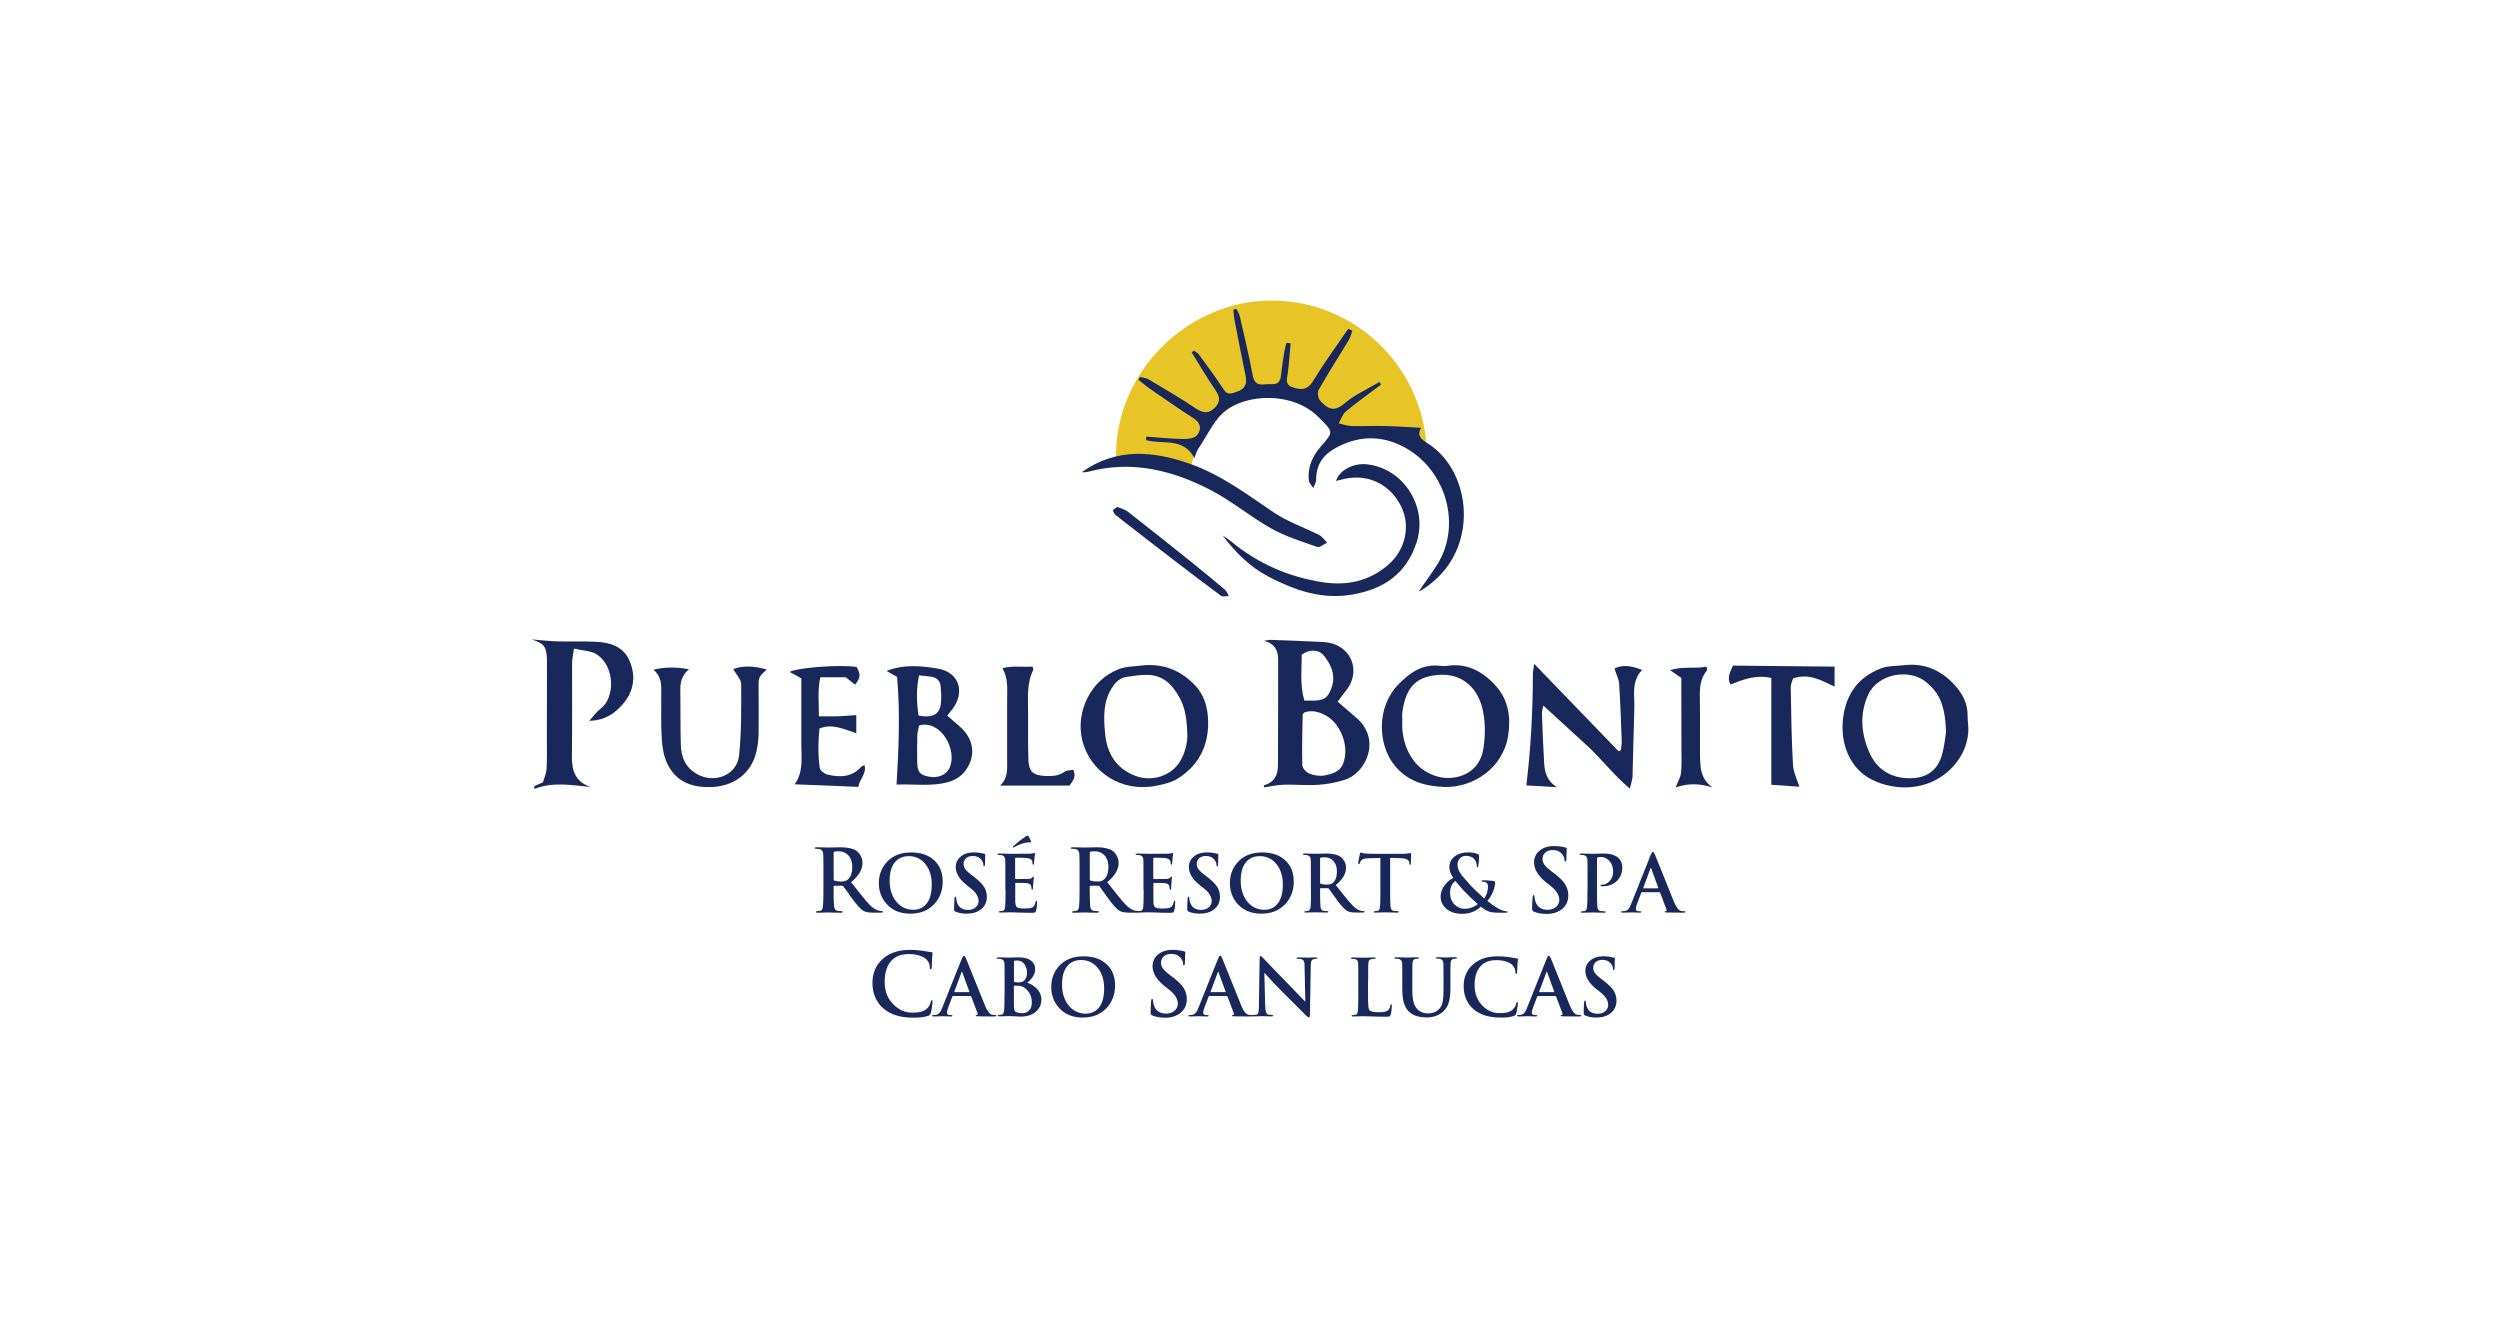 <?xml version="1.0" encoding="UTF-8"?>
<svg id="Capa_1" data-name="Capa 1" xmlns="http://www.w3.org/2000/svg" viewBox="0 0 391.11 206.22">
  <defs>
    <style>
      .cls-1 {
        fill: #e7c526;
      }

      .cls-2 {
        fill: #18285b;
      }
    </style>
  </defs>
  <g>
    <path class="cls-1" d="m186.39,73.12c.77-6.24,6.08-11.08,12.53-11.08,4.65,0,8.7,2.52,10.89,6.26,2.18-.37,9.48-1.32,13.36,1.62-.74-12.77-11.3-22.9-24.25-22.9s-24.33,10.89-24.33,24.33c0,.14.02.28.02.42,2.62-.12,8.16-.14,11.78,1.36Z"/>
    <g>
      <path class="cls-2" d="m211.58,51.7c-.18.49-.29,1.02-.56,1.47-1.57,2.61-3.22,5.18-4.73,7.83-.23.41-.07,1.35.26,1.71,1.04,1.13,2.07,1.88,3.72.45,1.62-1.39,3.67-2.28,5.53-3.4.09.13.18.26.26.4-1.84,1.39-3.73,2.74-5.51,4.21-.53.44-.75,1.23-1.12,1.86.66.15,1.32.4,1.98.42,1.75.05,3.51-.05,5.27,0,1.87.04,3.73.18,5.65.28-.98,1.56.68,2.12,1.76,2.94,6,4.56,6.97,15.13.36,20.92-.76.67-1.55,1.29-2.53,1.77.97-1.4,2-2.77,2.91-4.21,4.2-6.66.99-16.14-6.6-19.06-3.35-1.29-6.69-.78-9.73,1.06-1.7,1.02-2.61,2.63-2.6,4.7,0,.44-.29.87-.44,1.31-.25-.42-.67-.82-.71-1.26-.19-2.03.57-3.75,1.9-5.26,2.03-2.32,1.94-2.23-.25-4.47-4.16-4.26-11.41-3.63-14.56-1.21-1.92,1.48-3,4.04-4.44,6.14-.21.31-.29.72-.53,1.37-1.82-3.36-5.05-2.07-7.58-2.82l.04-.55c1.9.14,3.8.34,5.7.38.76.01,1.83-.09,2.23-.58.72-.87.68-1.9-.55-2.68-2.35-1.49-4.63-3.1-6.92-4.68-.58-.4-1.12-.88-1.67-1.32l.22-.44c.46.12.98.14,1.37.38,2.48,1.48,4.98,2.94,7.38,4.54,1.18.79,2.07.86,3.06-.21.96-1.03.55-1.85-.12-2.84-1.27-1.86-2.41-3.81-3.6-5.72.12-.09.24-.19.36-.28.26.2.58.35.77.61,1.32,1.81,2.67,3.61,3.89,5.49.66,1.02,1.39.53,2.1.31,1.14-.36,1.59-1.15,1.34-2.36-.62-2.98-1.2-5.97-1.78-8.96-.09-.49-.11-.99-.16-1.48.15-.05.31-.1.46-.15.18.37.44.72.53,1.1.72,3.13,1.47,6.25,2.06,9.4.24,1.27.95,1.43,1.93,1.31.96-.11,2.28.4,2.46-1.29.14-1.27.34-2.54.54-3.81.07-.47.22-.93.34-1.4l.64.1c-.14,1.53-.24,3.07-.43,4.6-.12.95-.55,1.88.86,2.31,1.33.41,2.23.37,3.08-1.02,1.71-2.8,3.65-5.46,5.5-8.17.21.1.42.19.64.29Z"/>
      <path class="cls-2" d="m191.28,83.78c.46.32.94.6,1.37.96,4.17,3.45,8.97,5.53,14.3,6.35,3.76.58,7.25-.16,10.21-2.71,2.72-2.34,3.55-6.11,2.04-9.15-1.68-3.39-4.98-5.06-8.63-4.36-.52.1-1.03.24-1.56.37.45-1.63,2.71-2.84,4.83-2.6,5.77.63,9.56,6.68,7.79,12.18-1.61,4.98-5.19,7.36-10.1,8.2-4.72.81-8.94-.65-13.05-2.79-2.96-1.54-5.21-3.82-7.21-6.46Z"/>
      <path class="cls-2" d="m169.27,73.84c5.42-3.82,11.19-3.32,17.05-1.22,4.79,1.71,8.8,4.75,12.97,7.56,2.17,1.46,4.74,2.33,7.1,3.53.49.25.82.79,1.23,1.19-.52.24-1.15.8-1.54.67-2.45-.86-4.98-1.65-7.23-2.91-3.3-1.85-6.24-4.35-9.6-6.07-5.92-3.04-12.2-4.59-18.91-2.81-.26.07-.53.09-.79.11-.1,0-.2-.03-.27-.05Z"/>
      <path class="cls-2" d="m174.78,79.3c.61.26,1.22.39,1.66.74,3.4,2.66,6.78,5.35,10.15,8.05,1.7,1.37,3.38,2.76,5.05,4.17.28.24.41.65.61.98-.41,0-.95.18-1.21-.02-2.37-1.73-4.69-3.52-7.02-5.3-3.13-2.4-6.25-4.81-9.36-7.24-.25-.19-.49-.51-.54-.81-.02-.14.41-.36.67-.57Z"/>
    </g>
    <g>
      <path class="cls-2" d="m197.69,122.86c1.65-.41,2.23-1.61,2.24-3.09.04-5.53.02-11.06.03-16.6,0-1.46-.57-2.48-2.17-2.92.31-.05.63-.16.94-.15,2.51.09,5.02.18,7.53.3.69.03,1.4.06,2.06.24,3.29.92,4.45,4.51,2.38,7.23-.47.62-.94,1.25-1.44,1.9,1.1.95,2.07,1.76,3.02,2.6,3.8,3.35,1.47,8.53-1.88,9.62-1.35.44-2.8.7-4.22.79-1.76.12-3.53-.07-5.3-.02-1.04.03-2.06.27-3.1.41-.03-.11-.06-.21-.09-.32Zm6.35-11.39c-.12.15-.24.24-.24.32-.05,2.64-.14,5.29-.06,7.93.01.47.65,1.12,1.14,1.32.71.28,1.59.42,2.34.27,1.13-.22,2.36-.54,2.87-1.77,1.06-2.55-.19-6.17-2.6-7.56-1.08-.62-2.25-.95-3.44-.52Zm.02-1.86c.57,0,.99,0,1.41,0,1.69-.04,2.27-.43,2.84-2,.69-1.91-.02-3.57-1.17-5.02-.81-1.03-2.31-1.04-3.49-.17.01,2.28-.32,4.65.41,7.19Z"/>
      <path class="cls-2" d="m89.79,101.44c-.14,1.06-.29,1.71-.29,2.36-.02,4.78.04,9.56-.03,14.35-.03,2.26.4,4.12,2.93,4.97-2.98-.29-5.88-.84-8.77.29-.03-.13-.05-.26-.08-.4.38-.17.77-.34,1.38-.61.17-.6.52-1.34.57-2.09.1-1.59.05-3.19.05-4.78,0-3.83.02-7.65.02-11.48,0-.27,0-.53,0-.8-.07-2.12-.43-2.58-2.4-3.22,1.27.1,2.53.26,3.8.3,2.09.06,4.18-.03,6.26.07,2.29.11,4.38.77,5.32,3.12.97,2.42.57,4.7-1.15,6.68-1.29,1.48-2.87,2.53-5.21,2.56.66-.72,1.13-1.41,1.77-1.89,2.27-1.68,2.3-6.62-.63-8.51-.86-.56-2.09-.55-3.55-.89Z"/>
      <path class="cls-2" d="m225.85,123.11c-3.1-.13-5.84-.95-7.84-3.58-2.45-3.21-2.64-8.88.66-12.35,1.83-1.92,3.85-3.38,6.72-3.01.32.04.65.05.96,0,3.2-.5,5.68.92,7.67,3.14,1.96,2.19,2.38,4.92,1.92,7.78-.81,5.14-5.54,8.19-10.09,8.03Zm-6.47-10.33s0,0,0,0c0,.42-.03.85,0,1.27.29,3.55,2.18,6.59,5.64,7.47,2.63.67,6.48-.35,7.07-4.52.3-2.13.31-4.18-.21-6.29-.83-3.3-3.34-5.36-6.69-5.13-3.26.22-5.23,1.48-5.81,5.93-.05.42,0,.85,0,1.27Z"/>
      <path class="cls-2" d="m178.95,104.08c3.05-.24,5.56.73,7.74,2.86,1.75,1.71,2.3,3.79,2.32,6.08.03,3.74-1.53,6.72-4.68,8.74-.99.64-2.27.93-3.45,1.17-5.33,1.07-10.33-2.05-11.57-7.15-1.09-4.48,1.39-9.45,5.72-11.1,1.21-.46,2.61-.41,3.93-.6Zm6.8,10.94c-.06-2.31-.27-4.12-1.18-5.81-1.13-2.08-2.61-3.64-5.18-3.63-1.06,0-2.12.16-3.17.32-.88.13-1.52.65-2.05,1.39-1.64,2.3-1.53,4.9-1.28,7.49.29,3.07,1.66,5.4,4.72,6.59,2.53.98,5.58.07,6.99-2.24.86-1.41,1.15-2.95,1.16-4.12Z"/>
      <path class="cls-2" d="m297.98,104.05c3.16-.33,5.68.81,7.77,3.07,1.27,1.37,2.09,2.92,2.07,4.85-.01.85.17,1.7.11,2.54-.16,2.25-1.16,4.2-2.72,5.76-3.46,3.47-8.66,3.61-12.48,1.64-3.26-1.68-4.92-5.51-4.38-9.66.48-3.7,2.4-6.33,5.87-7.67,1.15-.45,2.5-.37,3.76-.53Zm6.46,10.62c-.1-4.54-1.14-6.26-2.98-7.86-2.69-2.35-7.67-1.4-9.17,1.82-1.4,3.03-1.14,6.13.16,9.09,1.2,2.74,3.48,4.08,6.5,4.03,2.48-.04,4.16-1.25,4.85-3.62.38-1.31.5-2.7.63-3.46Z"/>
      <path class="cls-2" d="m243.52,123.15c-1.82-.11-3.32-.2-4.73-.28.68-5.66,1.01-11.5,1.02-17.35,0-.45.1-.89.2-1.67,4.56,4.72,8.88,9.2,13.2,13.67.12-.05.25-.1.37-.15.05-.5.15-1,.13-1.5-.11-2.97-.21-5.95-.41-8.91-.05-.76-.45-1.49-.73-2.38,1.4-.67,2.74-.39,4.33.23-1.72,1.81-1.15,3.94-1.22,5.95-.12,3.56-.17,7.12-.28,10.67-.02.56-.23,1.11-.42,1.94-2.56-2.13-4.4-4.61-6.65-6.68-2.27-2.09-4.55-4.17-6.88-6.3-.05.24-.23.76-.22,1.27.08,2.6.2,5.2.35,7.8.08,1.39.46,2.69,1.94,3.68Z"/>
      <path class="cls-2" d="m140.34,105.9c-.62-.35-1.07-.61-1.64-.93,2.67-1.08,5.39-.8,7.91-.39,3.66.59,4.25,3.83,2.48,6.24-.25.34-.52.66-.9,1.14.63.55,1.21,1.07,1.81,1.57,1.93,1.6,2.59,3.75,1.73,5.82-.63,1.51-1.76,2.54-3.34,2.99-2.62.74-5.28.3-8.13.4.34-5.75.58-11.33.08-16.84Zm3.46,7.59c-.09.43-.27.96-.29,1.5-.05,1.38-.03,2.76-.02,4.13.01,1.62.38,2.1,1.75,2.37,1.53.31,2.86-.26,3.36-1.47,1.14-2.75-1.38-7.43-4.8-6.54Zm-.09-1.54c2.09.4,3.23-.14,3.46-1.7.14-.98.07-2.01-.03-3-.08-.74-.61-1.23-1.37-1.37-.57-.1-1.15-.13-1.99-.22-.46,2.17-.39,4.24-.07,6.3Z"/>
      <path class="cls-2" d="m102.24,104.76c1.97-.45,3.58-.41,5.55-.06-1.52,1.26-1.37,2.71-1.35,4.14.03,2.55,0,5.11.07,7.66.05,1.97.73,3.61,2.59,4.63,2.75,1.51,6.21.11,6.53-2.97.37-3.69.35-7.42.32-11.14,0-.76-.78-1.51-1.24-2.34,1.59-.63,3.37-.47,5.24.06-.41.43-.9.77-1.11,1.23-.21.46-.16,1.04-.16,1.57,0,2.39.04,4.79,0,7.18-.02.95-.13,1.91-.34,2.84-.76,3.35-3.41,5.39-6.88,5.56-3.11.15-5.67-.73-7.06-3.64-.56-1.16-.79-2.54-.87-3.83-.14-2.44-.08-4.89-.08-7.34,0-1.22.05-2.45-1.22-3.55Z"/>
      <path class="cls-2" d="m125.36,106.12c-.72-.39-1.26-.69-1.83-1,1.16-.69,8.18-1.19,10.5-.77.63,1.27.61,1.59-.25,2.77-.45-.36-.89-.71-1.47-1.17h-3.97c-.46,2.02-.22,3.94-.23,6.11,1.1,0,2.03.02,2.97,0,.9-.03,1.8-.12,2.88-.19v2.84c-1.89-.61-3.64-1.55-5.76-.75-.22,2.08-.23,4.13.04,6.17.05.41.74.94,1.22,1.05,1.94.46,3.84.43,5.3-1.25.09-.1.27-.13.49-.23.35,1.37-.79,2.15-.97,3.4-3.37-.13-6.6-.26-9.96-.4,1.41-1.94,1.03-4.2,1.04-6.41.01-3.35,0-6.69,0-10.17Z"/>
      <path class="cls-2" d="m281.53,123.08c-1.34-.09-2.9-.2-4.42-.31v-16.7c-2.41-.57-4.38.24-6.39,1.02-.59-1.16,0-2.02.38-2.96,5.29.05,10.54.1,15.91.16v3.13c-2.13-1.02-4.02-2.12-6.5-1.29-.1.37-.37.9-.36,1.43.07,4.03.12,8.07.35,12.1.07,1.21.69,2.4,1.01,3.43Z"/>
      <path class="cls-2" d="m156.82,104.53c1.71-.43,3.24-.12,4.72-.25.07.33.14.46.1.53-1.05,2.16-.81,4.46-.8,6.73.01,2.39-.03,4.79.04,7.18.06,2.03.72,2.61,2.77,2.68,1.03.04,2.01-.02,2.9-.67.35-.25.92-.21,1.37-.31.5,1.19-.13,1.81-.61,2.48h-10.87c1.29-1.14,1.12-2.6,1.12-4.01,0-3.14,0-6.28,0-9.41,0-1.63.21-3.28-.74-4.96Z"/>
      <path class="cls-2" d="m267.9,123.19c-1.86-.57-3.68-.75-5.76.02.37-.97.77-1.61.84-2.28.13-1.2.07-2.43.07-3.64,0-3.14-.01-6.27-.02-9.41,0-.63,0-1.26,0-1.83-.56-.39-.98-.68-1.76-1.21,2.13-.66,3.97-.16,5.7-.56.06.36.13.51.09.56-1.07,1.28-1.16,2.78-1.13,4.35.05,2.87,0,5.74.02,8.61,0,.64.03,1.28.08,1.91.11,1.38.58,2.57,1.87,3.48Z"/>
    </g>
  </g>
  <g>
    <path class="cls-2" d="m128.82,138.85v-2.38c0-1.61,0-2.57-.03-2.87-.03-.43-.22-.69-.58-.77-.13-.03-.3-.04-.53-.04-.15,0-.23-.04-.23-.12s.1-.12.3-.12c.28,0,.64,0,1.1.02.45.01.7.02.76.02.15,0,.48,0,.97-.02.49-.01.81-.02.94-.02,1.09,0,1.92.19,2.49.58.23.15.42.38.6.69.22.36.32.75.32,1.16,0,1.06-.6,2.07-1.79,3.03.98,1.25,1.53,1.92,1.62,2.03.52.66.96,1.17,1.31,1.53.5.51,1,.82,1.52.92.11,0,.21.02.31.03.15.02.23.06.23.12,0,.09-.09.14-.26.14h-1.29c-.65,0-1.13-.09-1.45-.26-.44-.23-1.06-.9-1.85-1.99-.39-.55-.83-1.17-1.34-1.87-.05-.06-.13-.09-.24-.09h-1.18c-.07,0-.11.04-.11.11v.19c0,1.52.02,2.48.07,2.88.05.46.23.7.53.74.27.04.49.05.66.05.11,0,.16.04.16.11,0,.09-.09.14-.27.14-.31,0-.71,0-1.21-.02-.5-.01-.76-.02-.78-.02-.06,0-.3,0-.72.02s-.73.02-.93.02c-.18,0-.27-.05-.27-.14,0-.06.1-.1.3-.12.13-.02.27-.03.41-.04.21-.05.34-.29.39-.74.05-.35.07-1.31.07-2.88Zm1.6-5.43v4.11c0,.13.04.22.12.24.25.09.6.14,1.03.14s.75-.08.96-.23c.53-.39.8-1.06.8-2.03,0-.86-.24-1.51-.73-1.96-.39-.34-.83-.51-1.34-.51-.43,0-.69.03-.77.08-.05.03-.07.08-.07.16Z"/>
    <path class="cls-2" d="m142.42,142.94c-1.61,0-2.87-.53-3.78-1.59-.77-.89-1.15-1.96-1.15-3.2s.38-2.29,1.15-3.18c.92-1.08,2.22-1.61,3.9-1.61,1.52,0,2.72.41,3.61,1.23s1.33,1.94,1.33,3.34-.46,2.62-1.37,3.56c-.94.97-2.17,1.45-3.69,1.45Zm.51-.61c.68,0,1.26-.22,1.74-.65.73-.66,1.1-1.76,1.1-3.3,0-1.34-.35-2.42-1.04-3.25-.67-.79-1.52-1.19-2.54-1.19-.84,0-1.52.26-2.03.77-.65.65-.98,1.67-.98,3.06,0,1.31.33,2.39,1,3.23.69.89,1.61,1.33,2.75,1.33Z"/>
    <path class="cls-2" d="m151.27,142.94c-.71,0-1.3-.11-1.78-.32-.16-.07-.23-.2-.23-.42,0-.44.02-.97.06-1.6.02-.21.06-.32.15-.32s.12.07.12.21c0,.17.04.38.11.62.24.82.83,1.24,1.75,1.24.51,0,.93-.15,1.24-.45.27-.27.4-.58.4-.94,0-.68-.4-1.33-1.2-1.96l-.56-.44c-1.21-.95-1.81-1.91-1.81-2.9,0-.68.26-1.23.78-1.66s1.2-.65,2.04-.65c.53,0,1.07.07,1.63.21.11.03.17.08.17.15,0-.02,0,.13-.02.43-.02.31-.02.65-.02,1.03,0,.24-.05.37-.13.37-.08,0-.12-.07-.12-.22,0-.27-.11-.54-.32-.81-.32-.4-.76-.6-1.33-.6-.45,0-.8.12-1.06.35s-.39.54-.39.91c0,.28.09.56.28.81.18.26.52.57,1.02.95l.34.26c.73.55,1.25,1.07,1.55,1.53.3.47.45,1,.45,1.58,0,.92-.38,1.63-1.15,2.13-.51.33-1.16.5-1.94.5Z"/>
    <path class="cls-2" d="m157.28,139.23v-2.15c0-1.46,0-2.32-.02-2.59-.02-.39-.2-.62-.53-.7-.11-.02-.27-.04-.48-.04-.14,0-.21-.04-.21-.11s.09-.11.27-.11c.24,0,.58,0,1,.02s.68.02.76.02c1.93,0,2.95,0,3.06-.01.21-.02.39-.04.53-.07.14-.03.2-.05.2-.05.05,0,.07.04.07.11,0,0-.01.08-.04.22-.02.16-.04.35-.06.57-.01.22-.03.49-.07.81-.02.09-.06.13-.12.13-.06,0-.09-.05-.1-.13-.01-.09-.02-.17-.03-.26,0-.08-.02-.16-.05-.22-.1-.24-.37-.38-.82-.44-.28-.03-.86-.05-1.74-.05-.06,0-.09.04-.09.12v3.09c0,.09.03.13.09.13,1.12,0,1.78,0,1.97-.02.14,0,.25-.02.32-.04.12-.03.21-.08.27-.15.1-.11.16-.16.2-.16.06,0,.09.03.09.1,0,0-.01.09-.04.24-.02.19-.05.4-.06.65-.03.46-.05.74-.05.82,0,.16-.04.23-.11.23s-.11-.04-.11-.13-.02-.23-.05-.42c-.07-.28-.29-.44-.69-.48-.23-.02-.81-.04-1.74-.04-.05,0-.07.04-.07.12v2.86c.02.43.11.71.29.84.18.13.57.19,1.19.19.56,0,.94-.05,1.15-.15.29-.13.47-.43.55-.9.02-.12.07-.18.13-.18s.1.07.1.22c0,.5-.05.95-.16,1.36-.04.15-.1.24-.17.27-.07.03-.24.05-.49.05-.71,0-1.41-.01-2.11-.04-.7-.02-1.13-.04-1.27-.04-.07,0-.3,0-.69.02-.39.01-.67.02-.85.02-.16,0-.24-.04-.24-.12,0-.06.09-.09.27-.11.12-.02.24-.03.37-.04.19-.04.31-.26.35-.67.04-.32.06-1.19.06-2.6Zm3.66-8.37c.06.1.17.35.35.73.03.06.04.11.01.15,0,.02-.03.04-.07.04h-.42c-.64.07-1.33.31-2.09.72-.12.06-.19.1-.21.1-.05,0-.07-.02-.07-.07,0-.03.04-.09.11-.16.56-.54,1.22-1.05,1.97-1.54.11-.07.2-.11.24-.11.06,0,.11.05.17.15Z"/>
    <path class="cls-2" d="m168.89,138.85v-2.38c0-1.61,0-2.57-.03-2.87-.03-.43-.22-.69-.58-.77-.13-.03-.3-.04-.53-.04-.15,0-.23-.04-.23-.12s.1-.12.3-.12c.28,0,.64,0,1.1.02.45.01.7.02.76.02.15,0,.48,0,.97-.02.49-.01.81-.02.94-.02,1.09,0,1.92.19,2.49.58.23.15.42.38.6.69.22.36.32.75.32,1.16,0,1.06-.6,2.07-1.79,3.03.98,1.25,1.53,1.92,1.62,2.03.52.66.96,1.17,1.31,1.53.5.51,1,.82,1.52.92.11,0,.21.02.31.03.15.02.23.06.23.12,0,.09-.09.14-.26.14h-1.29c-.65,0-1.13-.09-1.45-.26-.44-.23-1.06-.9-1.85-1.99-.39-.55-.83-1.17-1.34-1.87-.05-.06-.13-.09-.24-.09h-1.18c-.07,0-.11.04-.11.11v.19c0,1.52.02,2.48.07,2.88.05.46.23.7.53.74.27.04.49.05.66.05.11,0,.16.04.16.11,0,.09-.09.14-.27.14-.31,0-.71,0-1.21-.02-.5-.01-.76-.02-.78-.02-.06,0-.3,0-.72.02s-.73.02-.93.02c-.18,0-.27-.05-.27-.14,0-.06.1-.1.3-.12.13-.02.27-.03.41-.04.21-.05.34-.29.39-.74.05-.35.07-1.31.07-2.88Zm1.6-5.43v4.11c0,.13.04.22.12.24.25.09.6.14,1.03.14s.75-.08.96-.23c.53-.39.8-1.06.8-2.03,0-.86-.24-1.51-.73-1.96-.39-.34-.83-.51-1.34-.51-.43,0-.69.03-.77.08-.05.03-.07.08-.07.16Z"/>
    <path class="cls-2" d="m178.89,139.23v-2.15c0-1.46,0-2.32-.02-2.59-.02-.39-.2-.62-.53-.7-.11-.02-.27-.04-.48-.04-.14,0-.21-.04-.21-.11s.09-.11.27-.11c.24,0,.58,0,1,.02s.68.02.76.02c1.93,0,2.95,0,3.06-.01.21-.02.39-.04.53-.07.14-.03.2-.05.2-.05.05,0,.07.04.07.11,0,0-.01.08-.04.22-.02.16-.04.35-.06.57-.01.22-.03.49-.07.81-.02.09-.06.13-.12.13-.06,0-.09-.05-.1-.13-.01-.09-.02-.17-.03-.26,0-.08-.02-.16-.05-.22-.1-.24-.37-.38-.82-.44-.28-.03-.86-.05-1.74-.05-.06,0-.09.04-.09.12v3.09c0,.09.03.13.09.13,1.12,0,1.78,0,1.97-.02.14,0,.25-.02.32-.04.12-.03.21-.08.27-.15.1-.11.16-.16.2-.16.06,0,.09.03.09.1,0,0-.01.09-.04.24-.02.19-.05.4-.06.65-.03.46-.05.74-.05.82,0,.16-.04.23-.11.23s-.11-.04-.11-.13-.02-.23-.05-.42c-.07-.28-.29-.44-.69-.48-.23-.02-.81-.04-1.74-.04-.05,0-.07.04-.07.12v2.86c.02.43.11.71.29.84.18.13.57.19,1.19.19.56,0,.94-.05,1.15-.15.29-.13.47-.43.55-.9.02-.12.07-.18.13-.18s.1.07.1.22c0,.5-.05.95-.16,1.36-.04.15-.1.24-.17.27-.07.03-.24.05-.49.05-.71,0-1.41-.01-2.11-.04-.7-.02-1.13-.04-1.27-.04-.07,0-.3,0-.69.02-.39.01-.67.02-.85.02-.16,0-.24-.04-.24-.12,0-.06.09-.09.27-.11.12-.02.24-.03.37-.04.19-.04.31-.26.35-.67.04-.32.06-1.19.06-2.6Z"/>
    <path class="cls-2" d="m187.74,142.94c-.71,0-1.3-.11-1.78-.32-.16-.07-.23-.2-.23-.42,0-.44.02-.97.06-1.6.02-.21.06-.32.15-.32s.12.07.12.21c0,.17.04.38.11.62.24.82.83,1.24,1.75,1.24.51,0,.93-.15,1.24-.45.27-.27.4-.58.4-.94,0-.68-.4-1.33-1.2-1.96l-.56-.44c-1.21-.95-1.81-1.91-1.81-2.9,0-.68.26-1.23.78-1.66s1.2-.65,2.04-.65c.53,0,1.07.07,1.63.21.11.03.17.08.17.15,0-.02,0,.13-.02.43-.02.31-.02.65-.02,1.03,0,.24-.05.37-.13.37-.08,0-.12-.07-.12-.22,0-.27-.11-.54-.32-.81-.32-.4-.76-.6-1.33-.6-.45,0-.8.12-1.06.35s-.39.54-.39.91c0,.28.09.56.28.81.18.26.52.57,1.02.95l.34.26c.73.55,1.25,1.07,1.55,1.53.3.47.45,1,.45,1.58,0,.92-.38,1.63-1.15,2.13-.51.33-1.16.5-1.94.5Z"/>
    <path class="cls-2" d="m197.34,142.94c-1.61,0-2.87-.53-3.78-1.59-.77-.89-1.15-1.96-1.15-3.2s.38-2.29,1.15-3.18c.92-1.08,2.22-1.61,3.9-1.61,1.52,0,2.72.41,3.61,1.23s1.33,1.94,1.33,3.34-.46,2.62-1.37,3.56c-.94.97-2.17,1.45-3.69,1.45Zm.51-.61c.68,0,1.26-.22,1.74-.65.73-.66,1.1-1.76,1.1-3.3,0-1.34-.35-2.42-1.04-3.25-.67-.79-1.52-1.19-2.54-1.19-.84,0-1.52.26-2.03.77-.65.65-.98,1.67-.98,3.06,0,1.31.33,2.39,1,3.23.69.89,1.61,1.33,2.75,1.33Z"/>
    <path class="cls-2" d="m205.08,139.23v-2.15c0-1.46,0-2.32-.02-2.59-.02-.39-.2-.62-.53-.7-.11-.02-.27-.04-.48-.04-.14,0-.21-.04-.21-.11s.09-.11.27-.11c.25,0,.58,0,.99.02.41.01.64.02.68.02.14,0,.43,0,.87-.02s.73-.02.85-.02c.99,0,1.74.17,2.25.53.2.14.38.35.54.62.2.33.29.68.29,1.05,0,.95-.54,1.87-1.61,2.74.89,1.12,1.38,1.74,1.47,1.83.47.6.87,1.06,1.19,1.38.45.46.9.74,1.37.83.1,0,.19.02.28.02.14.02.21.05.21.11,0,.08-.08.12-.23.12h-1.16c-.59,0-1.02-.08-1.31-.23-.4-.21-.96-.81-1.68-1.8-.35-.5-.75-1.06-1.21-1.69-.05-.06-.12-.09-.22-.09h-1.06c-.07,0-.1.03-.1.1v.17c0,1.38.02,2.24.06,2.6.05.41.21.64.48.67.24.03.44.05.6.05.1,0,.15.03.15.1,0,.08-.08.12-.24.12-.28,0-.64,0-1.09-.02-.45-.01-.69-.02-.7-.02-.06,0-.27,0-.65.02-.38.01-.66.02-.84.02-.16,0-.24-.04-.24-.12,0-.06.09-.09.27-.11.12-.02.24-.03.37-.04.19-.04.31-.26.35-.67.04-.32.06-1.19.06-2.6Zm1.44-4.9v3.72c0,.12.04.2.11.22.23.08.54.12.93.12s.68-.07.87-.21c.48-.35.72-.96.72-1.83,0-.77-.22-1.37-.66-1.77-.35-.31-.75-.46-1.21-.46-.39,0-.62.02-.7.07-.04.02-.06.07-.06.15Z"/>
    <path class="cls-2" d="m215.95,139.23v-5.01l-1.82.05c-.64.02-1.04.13-1.19.35-.11.16-.18.3-.21.43-.02.1-.07.15-.13.15-.07,0-.11-.06-.11-.2,0-.22.09-.69.26-1.41.04-.16.09-.23.15-.23.02,0,.09.02.2.07.11.05.22.07.33.08.44.04.85.06,1.22.06h4.84c.32,0,.6-.02.84-.06.24-.04.35-.06.33-.06.07,0,.1.09.1.25,0,.08,0,.31-.02.68s-.02.62-.03.74c0,.12-.04.18-.1.18-.07,0-.12-.08-.13-.24v-.13c-.05-.43-.53-.66-1.46-.68l-1.54-.04v5.01c0,1.39.02,2.26.06,2.62.05.4.21.62.48.66.24.03.44.05.62.05.13,0,.2.03.2.1,0,.08-.08.12-.23.12-.31,0-.69,0-1.14-.02-.45-.01-.71-.02-.78-.02s-.3,0-.69.02c-.39.01-.67.02-.85.02-.16,0-.24-.04-.24-.12,0-.06.09-.09.27-.11.12-.02.24-.03.37-.04.19-.04.31-.26.35-.67.04-.36.06-1.23.06-2.6Z"/>
    <path class="cls-2" d="m225.37,140.24c0-.64.24-1.26.72-1.86.38-.46.81-.81,1.27-1.04-.41-.54-.62-1.12-.62-1.74,0-.56.22-1.06.68-1.49.55-.5,1.31-.76,2.29-.76.55,0,1.04.09,1.48.26.14.06.21.16.21.32,0,.5-.05,1.03-.13,1.56-.02.14-.07.21-.15.21-.06,0-.09-.08-.09-.23,0-.4-.12-.74-.35-1.03-.31-.37-.76-.55-1.36-.55-.32,0-.6.1-.84.31-.31.26-.46.62-.46,1.09,0,.5.22,1.04.65,1.63.11.15.57.68,1.38,1.59.34.38,1.06,1.06,2.15,2.04.39-.55.59-1.17.59-1.88,0-.28-.1-.49-.31-.61-.14-.09-.31-.13-.53-.13-.1,0-.15-.03-.15-.1,0-.08.06-.12.2-.12.44,0,.93.03,1.47.09.28.03.42.11.42.24,0,.46-.11.96-.33,1.49-.22.53-.51,1-.87,1.41.55.46,1.12.86,1.7,1.2.19.11.42.21.7.3.28.09.48.13.6.13s.18.04.18.11-.12.11-.37.11h-.94c-.7,0-1.23-.06-1.58-.17-.35-.11-.79-.37-1.31-.77-.82.74-1.78,1.11-2.9,1.11-1.17,0-2.07-.32-2.68-.95-.48-.5-.72-1.08-.72-1.75Zm3.82,1.93c.42,0,.84-.09,1.26-.28.33-.14.57-.29.75-.45-.83-.72-1.56-1.42-2.2-2.1-.67-.73-1.1-1.24-1.31-1.53-.56.42-.84,1.04-.84,1.86,0,.74.23,1.34.68,1.81.46.46,1.01.7,1.66.7Z"/>
    <path class="cls-2" d="m241.93,142.97c-.78,0-1.44-.12-1.98-.35-.17-.07-.26-.23-.26-.46,0-.49.02-1.08.07-1.77.02-.23.07-.35.16-.35s.14.08.14.23c0,.19.04.42.12.69.27.91.92,1.37,1.94,1.37.57,0,1.02-.17,1.37-.5.3-.3.45-.65.45-1.04,0-.75-.44-1.47-1.33-2.17l-.62-.49c-1.34-1.05-2-2.12-2-3.21,0-.75.29-1.36.87-1.84s1.33-.72,2.26-.72c.59,0,1.19.08,1.8.23.13.04.19.09.19.16,0-.02,0,.14-.03.48-.02.34-.03.72-.03,1.14,0,.27-.05.41-.15.41-.09,0-.14-.08-.14-.24,0-.3-.12-.6-.35-.89-.35-.44-.84-.66-1.48-.66-.5,0-.89.13-1.18.39-.29.26-.43.59-.43,1.01,0,.32.1.62.3.9s.58.63,1.13,1.05l.38.28c.81.61,1.38,1.18,1.72,1.7.33.52.5,1.1.5,1.75,0,1.02-.42,1.81-1.27,2.36-.57.37-1.29.55-2.15.55Z"/>
    <path class="cls-2" d="m248.36,139.23v-2.15c0-1.46,0-2.32-.02-2.59-.02-.39-.2-.62-.53-.7-.11-.02-.27-.04-.48-.04-.14,0-.21-.04-.21-.11s.09-.11.27-.11c.24,0,.58,0,1,.02s.68.02.76.02c.16,0,.45,0,.86-.02s.72-.02.91-.02c1.03,0,1.78.23,2.27.7.41.38.61.87.61,1.46,0,.86-.28,1.57-.85,2.13-.57.56-1.29.83-2.16.83-.13,0-.22,0-.26-.01-.1-.02-.15-.05-.15-.11,0-.09.11-.13.34-.13.38,0,.74-.18,1.08-.54.38-.41.56-.9.56-1.48,0-.79-.24-1.4-.72-1.83-.35-.32-.76-.48-1.22-.48-.23,0-.38.02-.46.04-.08.03-.12.11-.12.24v4.89c0,1.39.02,2.26.06,2.62.05.4.21.62.48.66.24.03.44.05.62.05.13,0,.2.03.2.1,0,.08-.08.12-.23.12-.31,0-.69,0-1.13-.02-.44-.01-.7-.02-.76-.02-.07,0-.3,0-.69.02-.39.01-.67.02-.85.02-.16,0-.24-.04-.24-.12,0-.06.09-.09.27-.11.12-.02.24-.03.37-.04.19-.04.31-.26.35-.67.04-.32.06-1.19.06-2.6Z"/>
    <path class="cls-2" d="m259.6,139.58h-2.73s-.09.03-.11.1l-.66,1.75c-.12.33-.18.57-.18.75,0,.25.16.38.49.38h.18c.12,0,.18.03.18.1,0,.08-.07.12-.21.12-.13,0-.35,0-.65-.02-.31-.01-.52-.02-.64-.02-.71.02-1.19.04-1.44.04-.15,0-.23-.04-.23-.12,0-.07.05-.1.15-.1.13,0,.26,0,.38-.02.26-.03.47-.15.64-.34.13-.16.27-.41.4-.76l3.07-7.68c.13-.33.24-.49.34-.49.09,0,.19.13.31.39.75,1.89,1.76,4.4,3.03,7.52.34.81.7,1.25,1.08,1.33.15.03.32.05.51.05.11,0,.16.03.16.1,0,.05-.04.08-.12.1-.08.02-.23.02-.44.02-1.01,0-1.78,0-2.31-.02-.24,0-.37-.04-.37-.1,0-.07.06-.1.17-.11.13-.04.17-.13.11-.28l-.98-2.59c-.02-.06-.07-.09-.12-.09Zm-2.48-.61h2.25c.06,0,.08-.02.06-.07l-1.1-3.02c-.02-.07-.04-.11-.06-.11-.03,0-.06.04-.07.11l-1.12,3.01c-.02.06,0,.09.05.09Z"/>
    <path class="cls-2" d="m142.82,159.21c-1.97,0-3.51-.49-4.64-1.47-1.12-.98-1.69-2.31-1.69-4,0-1.51.53-2.74,1.58-3.7,1.05-.96,2.49-1.44,4.3-1.44.62,0,1.28.05,1.97.14.32.06.77.14,1.36.23.14,0,.2.06.2.16,0,.03-.01.1-.03.23-.02.16-.04.33-.05.51-.01.4-.03.88-.05,1.46-.02.21-.07.31-.16.31s-.14-.1-.14-.3c0-.47-.18-.88-.53-1.24-.23-.24-.59-.44-1.07-.6-.51-.16-1.07-.24-1.68-.24-1.08,0-1.93.28-2.54.84-.83.76-1.25,1.93-1.25,3.51,0,1.49.48,2.69,1.45,3.61.84.8,1.78,1.2,2.81,1.2.58,0,1.02-.04,1.34-.11.48-.11.86-.32,1.14-.65.24-.27.4-.57.46-.89.04-.18.09-.27.18-.27s.12.07.12.2c0,.1-.03.36-.09.79-.07.47-.14.8-.2,1s-.18.33-.36.41c-.51.21-1.33.31-2.44.31Z"/>
    <path class="cls-2" d="m151.82,155.82h-2.73s-.09.03-.11.1l-.66,1.75c-.12.33-.18.57-.18.75,0,.25.16.38.49.38h.18c.12,0,.18.03.18.1,0,.08-.07.12-.21.12-.13,0-.35,0-.65-.02-.31-.01-.52-.02-.64-.02-.71.02-1.19.04-1.44.04-.15,0-.23-.04-.23-.12,0-.07.05-.1.15-.1.13,0,.26,0,.38-.02.26-.03.47-.15.64-.34.13-.16.27-.41.4-.76l3.07-7.68c.13-.33.24-.49.34-.49.09,0,.19.13.31.39.75,1.89,1.76,4.4,3.03,7.52.34.81.7,1.25,1.08,1.33.15.03.32.05.51.05.11,0,.16.03.16.1,0,.05-.04.08-.12.1-.08.02-.23.02-.44.02-1.01,0-1.78,0-2.31-.02-.24,0-.37-.04-.37-.1,0-.07.06-.1.17-.11.13-.04.17-.13.11-.28l-.98-2.59c-.02-.06-.07-.09-.12-.09Zm-2.48-.61h2.25c.06,0,.08-.02.06-.07l-1.1-3.02c-.02-.07-.04-.11-.06-.11-.03,0-.06.04-.07.11l-1.12,3.01c-.02.06,0,.09.05.09Z"/>
    <path class="cls-2" d="m157.16,155.47v-2.15c0-1.46,0-2.32-.02-2.59-.02-.39-.2-.62-.53-.7-.11-.02-.27-.04-.48-.04-.14,0-.21-.04-.21-.11s.09-.11.27-.11c.25,0,.58,0,.98.02s.63.02.68.02c.21,0,.48,0,.81-.02s.56-.02.68-.02c.98,0,1.69.22,2.13.67.32.32.48.71.48,1.16,0,.76-.42,1.47-1.25,2.14.6.2,1.09.51,1.49.92.49.5.73,1.07.73,1.72,0,.72-.26,1.33-.78,1.82-.6.56-1.43.84-2.48.84-.09,0-.38-.01-.86-.04-.48-.02-.79-.04-.92-.04-.07,0-.3,0-.69.02-.39.01-.67.02-.85.02-.16,0-.24-.04-.24-.12,0-.06.09-.09.27-.11.12-.02.24-.03.37-.04.19-.04.31-.26.35-.67.04-.32.06-1.19.06-2.6Zm1.47-4.97v3.02c0,.07.03.12.09.13.11.02.3.04.57.04.4,0,.69-.08.88-.23.33-.28.5-.71.5-1.3,0-.47-.12-.89-.37-1.26-.29-.42-.68-.64-1.16-.64-.28,0-.43.02-.46.05s-.05.09-.05.18Zm2.8,6.43c0-1.07-.4-1.88-1.19-2.43-.24-.17-.58-.27-1.02-.29-.15,0-.33-.01-.53-.01-.05,0-.07.03-.07.09v2.9c0,.42.02.7.07.83.05.16.17.27.35.34.24.1.53.15.89.15s.68-.1.94-.31c.36-.28.54-.7.54-1.26Z"/>
    <path class="cls-2" d="m169.39,159.19c-1.61,0-2.87-.53-3.78-1.59-.77-.89-1.15-1.96-1.15-3.2s.38-2.29,1.15-3.18c.92-1.08,2.22-1.61,3.9-1.61,1.52,0,2.72.41,3.61,1.23s1.33,1.94,1.33,3.34-.46,2.62-1.37,3.56c-.94.97-2.17,1.45-3.69,1.45Zm.51-.61c.68,0,1.26-.22,1.74-.65.73-.66,1.1-1.76,1.1-3.3,0-1.34-.35-2.42-1.04-3.25-.67-.79-1.52-1.19-2.54-1.19-.84,0-1.52.26-2.03.77-.65.65-.98,1.67-.98,3.06,0,1.31.33,2.39,1,3.23.69.89,1.61,1.33,2.75,1.33Z"/>
    <path class="cls-2" d="m182.25,159.21c-.78,0-1.44-.12-1.98-.35-.17-.07-.26-.23-.26-.46,0-.49.02-1.08.07-1.77.02-.23.07-.35.16-.35s.14.08.14.23c0,.19.04.42.12.69.27.91.92,1.37,1.94,1.37.57,0,1.02-.17,1.37-.5.3-.3.45-.65.45-1.04,0-.75-.44-1.47-1.33-2.17l-.62-.49c-1.34-1.05-2-2.12-2-3.21,0-.75.29-1.36.87-1.84s1.33-.72,2.26-.72c.59,0,1.19.08,1.8.23.13.04.19.09.19.16,0-.02,0,.14-.03.48-.02.34-.03.72-.03,1.14,0,.27-.05.41-.15.41-.09,0-.14-.08-.14-.24,0-.3-.12-.6-.35-.89-.35-.44-.84-.66-1.48-.66-.5,0-.89.13-1.18.39-.29.26-.43.59-.43,1.01,0,.32.1.62.3.9s.58.63,1.13,1.05l.38.28c.81.61,1.38,1.18,1.72,1.7.33.52.5,1.1.5,1.75,0,1.02-.42,1.81-1.27,2.36-.57.37-1.29.55-2.15.55Z"/>
    <path class="cls-2" d="m191.91,155.82h-2.73s-.09.03-.11.1l-.66,1.75c-.12.33-.18.57-.18.75,0,.25.16.38.49.38h.18c.12,0,.18.03.18.1,0,.08-.07.12-.21.12-.13,0-.35,0-.65-.02-.31-.01-.52-.02-.64-.02-.71.02-1.19.04-1.44.04-.15,0-.23-.04-.23-.12,0-.07.05-.1.15-.1.13,0,.26,0,.38-.02.26-.03.47-.15.64-.34.13-.16.27-.41.4-.76l3.07-7.68c.13-.33.24-.49.34-.49.09,0,.19.13.31.39.75,1.89,1.76,4.4,3.03,7.52.34.81.7,1.25,1.08,1.33.15.03.32.05.51.05.11,0,.16.03.16.1,0,.05-.04.08-.12.1-.08.02-.23.02-.44.02-1.01,0-1.78,0-2.31-.02-.24,0-.37-.04-.37-.1,0-.07.06-.1.17-.11.13-.04.17-.13.11-.28l-.98-2.59c-.02-.06-.07-.09-.12-.09Zm-2.48-.61h2.25c.06,0,.08-.02.06-.07l-1.1-3.02c-.02-.07-.04-.11-.06-.11-.03,0-.06.04-.07.11l-1.12,3.01c-.02.06,0,.09.05.09Z"/>
    <path class="cls-2" d="m197.8,152.21l.13,5.14c.02.82.17,1.27.43,1.36.02,0,.18.03.48.06.24.03.37.07.37.12,0,.08-.09.12-.28.12-.31,0-.63,0-.97-.02-.33-.01-.52-.02-.55-.02,0,0-.15,0-.46.02-.32.01-.6.02-.86.02-.18,0-.27-.04-.27-.12,0-.06.11-.09.32-.11.15-.02.29-.03.43-.05.15-.05.26-.18.31-.39.04-.19.07-.56.07-1.12l.11-7.24c0-.28.06-.42.16-.42.07,0,.22.13.45.38.67.72,1.93,2.03,3.79,3.93.83.86,1.73,1.79,2.69,2.79h.06l-.12-5.49c0-.3-.02-.51-.05-.62-.06-.24-.19-.4-.37-.48-.12-.05-.34-.07-.65-.07-.13,0-.2-.04-.2-.11s.11-.11.32-.11c.24,0,.54,0,.88.02s.54.02.6.02c0,0,.15,0,.43-.02.28-.01.53-.02.77-.02.19,0,.28.04.28.11s-.07.11-.22.11c-.41,0-.66.13-.75.4-.04.15-.06.37-.07.67l-.13,7.72c0,.25-.06.38-.16.38-.09,0-.23-.09-.42-.27-.78-.78-1.99-1.97-3.61-3.6-.55-.55-1.18-1.2-1.87-1.94-.35-.38-.7-.76-1.04-1.14h-.04Z"/>
    <path class="cls-2" d="m214.02,153.31v2.15c0,.92.01,1.53.04,1.82.03.44.11.71.22.81.2.18.7.27,1.48.27.74,0,1.22-.11,1.43-.34.18-.2.29-.44.32-.73.02-.12.06-.18.13-.18.07,0,.1.07.1.21,0,.49-.06.96-.18,1.41-.05.17-.15.27-.29.31-.06.02-.22.02-.48.02-.65,0-1.34-.01-2.07-.04-.73-.02-1.22-.04-1.49-.04-.07,0-.3,0-.69.02-.39.01-.67.02-.85.02-.16,0-.24-.04-.24-.12,0-.06.09-.09.27-.11.12-.02.24-.03.37-.04.19-.04.31-.26.35-.67.04-.32.06-1.19.06-2.6v-2.15c0-1.46,0-2.32-.02-2.59-.02-.3-.11-.51-.27-.61-.13-.08-.35-.12-.66-.12-.14,0-.21-.04-.21-.11s.09-.11.27-.11c.21,0,.52,0,.93.02.41.01.66.02.75.02.08,0,.34,0,.76-.02.43-.01.73-.02.9-.02s.26.04.26.11-.07.11-.22.11c-.18,0-.34.01-.48.04-.28.05-.43.28-.45.7-.02.27-.02,1.13-.02,2.59Z"/>
    <path class="cls-2" d="m219.38,155.1v-1.79c0-1.46,0-2.32-.02-2.59-.02-.39-.2-.62-.53-.7-.11-.02-.27-.04-.48-.04-.14,0-.21-.04-.21-.11s.09-.11.27-.11c.24,0,.57,0,1,.02.43.01.69.02.79.02.09,0,.32,0,.7-.02s.65-.02.8-.02c.18,0,.27.04.27.11s-.06.11-.2.11c-.1,0-.22.01-.35.04-.28.05-.43.28-.45.7-.02.27-.02,1.14-.02,2.6v1.71c0,1.49.32,2.49.95,3.01.41.34.92.5,1.53.5.68,0,1.25-.22,1.69-.66.3-.3.51-.73.61-1.3.07-.38.1-.96.1-1.74v-1.53c0-1.46,0-2.33-.02-2.6-.02-.39-.2-.62-.53-.7-.11-.02-.26-.04-.44-.04-.14,0-.21-.04-.21-.11s.09-.11.26-.11c.36,0,.83.01,1.41.04.02,0,.22,0,.57-.02.36-.01.63-.02.82-.02.17,0,.26.04.26.11s-.07.11-.22.11c-.1,0-.22.01-.35.04-.28.05-.43.28-.45.7-.02.27-.02,1.13-.02,2.59v1.31c0,.83-.07,1.5-.2,2.02-.18.71-.5,1.26-.97,1.66-.68.59-1.53.88-2.54.88-1.19,0-2.1-.28-2.71-.84-.73-.65-1.09-1.73-1.09-3.24Z"/>
    <path class="cls-2" d="m234.69,159.19c-1.78,0-3.17-.44-4.19-1.33-1.01-.88-1.52-2.09-1.52-3.61,0-1.36.48-2.48,1.43-3.34.95-.87,2.25-1.3,3.88-1.3.56,0,1.16.04,1.78.12.29.06.69.13,1.23.21.12,0,.18.06.18.15,0,.02-.01.09-.03.21-.02.15-.04.3-.05.46-.01.36-.03.8-.05,1.32-.02.19-.06.28-.15.28s-.12-.09-.12-.27c0-.42-.17-.8-.48-1.12-.21-.22-.53-.4-.97-.54-.46-.15-.97-.22-1.52-.22-.98,0-1.75.25-2.3.76-.75.68-1.12,1.74-1.12,3.17,0,1.35.44,2.43,1.31,3.27.76.73,1.61,1.09,2.54,1.09.52,0,.93-.03,1.21-.1.43-.1.77-.29,1.03-.59.22-.24.36-.51.42-.81.03-.16.09-.24.16-.24s.11.06.11.18c0,.09-.03.33-.09.71-.07.42-.13.73-.18.9-.05.18-.16.3-.32.37-.46.19-1.2.28-2.2.28Z"/>
    <path class="cls-2" d="m243.32,155.82h-2.73s-.09.03-.11.1l-.66,1.75c-.12.33-.18.57-.18.75,0,.25.16.38.49.38h.18c.12,0,.18.03.18.1,0,.08-.07.12-.21.12-.13,0-.35,0-.65-.02-.31-.01-.52-.02-.64-.02-.71.02-1.19.04-1.44.04-.15,0-.23-.04-.23-.12,0-.07.05-.1.15-.1.13,0,.26,0,.38-.02.26-.03.47-.15.64-.34.13-.16.27-.41.4-.76l3.07-7.68c.13-.33.24-.49.34-.49.09,0,.19.13.31.39.75,1.89,1.76,4.4,3.03,7.52.34.81.7,1.25,1.08,1.33.15.03.32.05.51.05.11,0,.16.03.16.1,0,.05-.04.08-.12.1-.08.02-.23.02-.44.02-1.01,0-1.78,0-2.31-.02-.24,0-.37-.04-.37-.1,0-.07.06-.1.17-.11.13-.04.17-.13.11-.28l-.98-2.59c-.02-.06-.07-.09-.12-.09Zm-2.48-.61h2.25c.06,0,.08-.02.06-.07l-1.1-3.02c-.02-.07-.04-.11-.06-.11-.03,0-.06.04-.07.11l-1.12,3.01c-.02.06,0,.09.05.09Z"/>
    <path class="cls-2" d="m249.77,159.19c-.71,0-1.3-.11-1.78-.32-.16-.07-.23-.2-.23-.42,0-.44.02-.97.06-1.6.02-.21.06-.32.15-.32s.12.07.12.21c0,.17.04.38.11.62.24.82.83,1.24,1.75,1.24.51,0,.93-.15,1.24-.45.27-.27.4-.58.4-.94,0-.68-.4-1.33-1.2-1.96l-.56-.44c-1.21-.95-1.81-1.91-1.81-2.9,0-.68.26-1.23.78-1.66s1.2-.65,2.04-.65c.53,0,1.07.07,1.63.21.11.03.17.08.17.15,0-.02,0,.13-.02.43-.02.31-.02.65-.02,1.03,0,.24-.05.37-.13.37-.08,0-.12-.07-.12-.22,0-.27-.11-.54-.32-.81-.32-.4-.76-.6-1.33-.6-.45,0-.8.12-1.06.35s-.39.54-.39.91c0,.28.09.56.28.81.18.26.52.57,1.02.95l.34.26c.73.55,1.25,1.07,1.55,1.53.3.47.45,1,.45,1.58,0,.92-.38,1.63-1.15,2.13-.51.33-1.16.5-1.94.5Z"/>
  </g>
</svg>